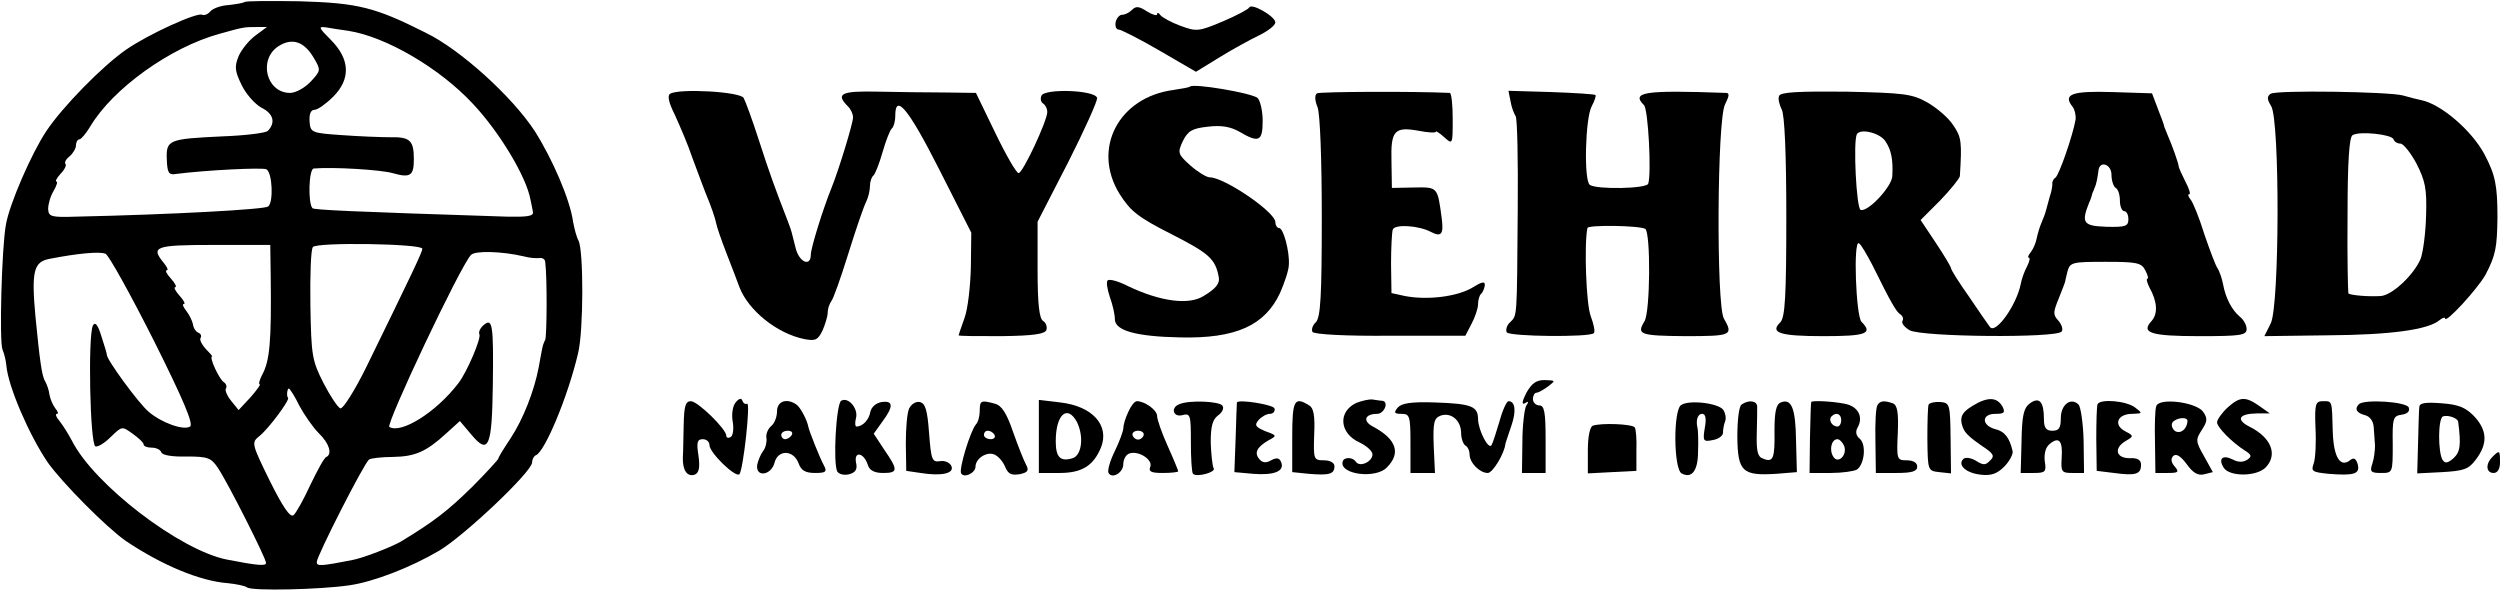 <?xml version="1.0" standalone="no"?>
<!DOCTYPE svg PUBLIC "-//W3C//DTD SVG 20010904//EN"
 "http://www.w3.org/TR/2001/REC-SVG-20010904/DTD/svg10.dtd">
<svg version="1.0" xmlns="http://www.w3.org/2000/svg"
 width="592pt" height="140pt" viewBox="0 0 592 140"
 preserveAspectRatio="xMidYMid meet">

<g transform="translate(0,140) scale(0.1,-0.1)"
fill="#000000" stroke="none">
<path d="M579 1395 c-3 -2 -20 -5 -38 -7 -18 -1 -37 -8 -43 -15 -6 -7 -14 -10
-19 -8 -11 7 -128 -46 -181 -83 -56 -39 -150 -135 -188 -192 -35 -52 -88 -174
-96 -222 -10 -54 -16 -278 -8 -296 4 -9 8 -26 9 -37 4 -50 54 -165 98 -230 35
-49 139 -154 185 -186 85 -57 175 -95 242 -100 19 -2 40 -6 45 -10 12 -9 175
-5 242 5 57 8 145 42 213 82 59 35 220 187 220 209 0 7 4 15 9 17 21 8 76 139
100 242 13 54 13 242 1 266 -5 9 -10 29 -13 45 -7 52 -49 149 -91 215 -53 81
-175 192 -257 232 -121 61 -161 71 -300 75 -69 1 -128 1 -130 -2z m26 -79
c-15 -11 -33 -33 -40 -49 -10 -25 -9 -35 7 -68 10 -21 31 -45 47 -54 29 -14
34 -36 15 -55 -5 -5 -54 -11 -109 -13 -126 -6 -132 -8 -130 -55 1 -31 5 -37
21 -34 70 9 207 16 215 11 14 -8 17 -78 4 -88 -9 -7 -227 -19 -455 -24 -59 -2
-65 0 -66 18 0 11 5 30 13 43 7 12 10 22 7 22 -4 0 0 8 9 18 10 10 15 21 12
24 -3 3 1 11 10 18 8 7 15 19 15 26 0 8 4 14 8 14 4 0 16 14 26 31 53 89 189
187 306 219 57 16 58 16 87 16 l25 0 -27 -20z m220 11 c89 -14 216 -88 295
-173 63 -67 126 -172 136 -226 2 -10 5 -23 6 -30 2 -10 -14 -12 -62 -11 -373
12 -456 16 -460 20 -11 11 -9 93 3 94 46 4 159 -3 187 -11 42 -12 50 -6 50 33
0 44 -9 53 -55 52 -22 0 -74 2 -115 5 -73 5 -75 6 -77 33 -1 17 3 27 12 27 7
0 27 14 44 31 42 42 40 89 -6 135 -29 29 -30 32 -10 29 12 -2 36 -6 52 -8z
m-82 -64 c17 -29 17 -30 -7 -56 -14 -15 -36 -27 -49 -27 -57 0 -76 80 -27 111
32 20 60 11 83 -28z m257 -452 c0 -8 -23 -56 -132 -279 -28 -57 -56 -101 -62
-99 -6 2 -24 29 -40 60 -27 53 -29 65 -31 184 -1 71 1 133 6 138 9 12 259 8
259 -4z m-359 -63 c2 -158 -2 -203 -21 -237 -6 -12 -8 -21 -5 -21 3 0 -7 -14
-22 -31 l-28 -30 -17 21 c-10 12 -16 26 -13 30 3 5 0 12 -5 15 -11 7 -35 59
-28 61 2 0 -5 8 -15 18 -9 10 -15 21 -12 26 3 5 0 10 -5 12 -6 2 -12 11 -13
20 -2 9 -9 23 -16 32 -7 9 -10 16 -6 16 5 0 0 9 -10 20 -10 11 -14 20 -10 20
4 0 0 9 -10 20 -10 11 -15 20 -10 20 4 0 1 7 -6 16 -33 40 -24 44 117 44 l134
0 1 -72z m-277 -154 c70 -140 95 -199 86 -204 -15 -10 -68 9 -98 35 -23 19
-100 124 -99 135 0 3 -6 23 -13 44 -8 27 -15 35 -20 25 -12 -23 -7 -282 6
-286 6 -2 22 8 37 23 26 25 26 25 51 7 14 -10 26 -21 26 -25 0 -5 9 -8 19 -8
11 0 21 -5 23 -11 2 -7 27 -11 60 -10 50 0 58 -3 74 -27 23 -34 114 -214 114
-225 0 -8 -21 -6 -93 8 -111 22 -315 178 -367 282 -8 15 -21 36 -29 46 -8 9
-11 17 -6 17 4 0 2 6 -4 13 -6 8 -12 22 -14 33 -1 10 -6 24 -10 31 -8 12 -13
51 -23 153 -10 108 -4 130 33 137 66 13 120 18 133 12 8 -4 59 -96 114 -205z
m876 199 c14 -4 31 -5 38 -4 6 1 13 -3 13 -9 5 -36 4 -177 0 -185 -3 -5 -6
-14 -7 -20 -1 -5 -5 -25 -8 -43 -11 -59 -38 -126 -67 -170 -16 -24 -29 -45
-29 -48 0 -2 -28 -33 -62 -67 -57 -56 -89 -81 -168 -129 -22 -13 -89 -39 -115
-44 -76 -15 -85 -15 -85 -5 0 14 112 234 124 243 5 3 31 6 57 6 52 1 78 12
126 56 l32 29 27 -32 c41 -49 49 -30 51 117 2 146 -1 160 -22 142 -8 -7 -12
-16 -10 -21 6 -8 -30 -92 -50 -117 -52 -68 -135 -120 -163 -103 -9 6 167 379
193 407 9 11 74 9 125 -3z m-531 -354 c12 -22 32 -51 46 -65 25 -24 32 -49 18
-56 -5 -1 -21 -31 -38 -66 -16 -35 -34 -67 -40 -72 -8 -6 -25 19 -56 81 -44
90 -44 91 -24 107 21 17 72 85 67 90 -4 4 -2 22 2 22 2 0 14 -18 25 -41z"/>
<path d="M2681 1377 c-7 -7 -17 -12 -24 -12 -6 0 -13 -8 -15 -17 -2 -10 1 -18
7 -18 5 0 49 -22 97 -50 l86 -50 57 35 c31 19 73 42 94 52 20 10 37 23 37 30
0 14 -57 47 -62 35 -2 -4 -30 -19 -63 -33 -57 -24 -62 -24 -100 -10 -22 8 -43
20 -47 25 -4 6 -8 7 -8 2 0 -4 -11 -1 -24 7 -18 12 -26 13 -35 4z"/>
<path d="M2818 1195 c-2 -2 -19 -5 -39 -8 -130 -17 -194 -139 -128 -246 26
-41 43 -55 124 -96 88 -45 103 -58 111 -101 3 -15 -6 -27 -36 -45 -35 -22
-102 -13 -178 23 -23 12 -45 18 -49 14 -4 -3 -1 -21 5 -39 7 -19 12 -42 12
-53 0 -27 51 -41 155 -43 131 -3 200 28 236 105 11 25 21 55 21 67 2 32 -13
87 -23 87 -5 0 -9 7 -9 14 0 24 -121 106 -155 106 -8 0 -29 13 -46 28 -30 27
-31 30 -18 58 12 24 22 30 59 34 32 4 54 0 75 -12 46 -27 55 -23 55 26 0 24
-6 48 -12 54 -15 12 -151 35 -160 27z"/>
<path d="M1587 1178 c-7 -4 -4 -20 11 -50 11 -24 31 -70 42 -103 12 -33 26
-69 30 -80 15 -36 23 -60 26 -74 1 -7 12 -39 24 -70 12 -31 26 -67 31 -81 21
-55 89 -110 154 -123 26 -5 32 -2 43 21 6 14 12 33 12 42 0 9 4 20 8 26 5 5
23 56 41 114 18 58 37 113 42 122 5 10 9 27 9 37 0 11 4 22 8 25 4 3 14 28 22
56 8 28 18 53 22 56 4 3 8 16 8 30 0 54 31 17 104 -127 l76 -150 -1 -81 c-1
-45 -7 -99 -15 -121 -8 -22 -14 -40 -14 -41 0 -2 46 -2 102 -2 76 1 103 5 106
15 2 7 -1 17 -8 21 -9 6 -13 40 -13 122 l0 113 72 140 c39 77 70 146 69 153
-4 19 -126 23 -132 5 -3 -7 -1 -15 4 -18 6 -4 10 -13 10 -20 0 -21 -58 -145
-68 -145 -5 0 -30 43 -55 95 l-46 95 -73 1 c-40 0 -112 1 -159 2 -88 2 -101
-5 -71 -35 7 -7 12 -18 12 -26 0 -14 -34 -125 -51 -167 -21 -52 -49 -143 -49
-158 0 -30 -28 -18 -36 16 -10 40 -9 38 -18 62 -31 80 -42 110 -68 190 -16 50
-33 96 -37 103 -8 15 -153 23 -174 10z"/>
<path d="M3119 1179 c-6 -3 -6 -16 1 -33 6 -16 10 -124 10 -261 0 -188 -3
-236 -14 -248 -8 -7 -11 -18 -8 -23 4 -6 82 -10 185 -9 l177 0 15 29 c8 15 15
36 15 45 0 10 3 21 7 25 4 3 8 13 9 20 1 11 -7 9 -31 -6 -37 -21 -106 -29
-158 -19 l-32 7 -1 69 c0 39 2 75 4 81 4 14 62 10 90 -5 25 -13 31 -6 26 32
-10 75 -9 74 -66 73 l-52 -1 -1 63 c-2 73 7 83 66 72 21 -4 39 -5 39 -2 0 3 9
-3 20 -13 20 -18 20 -17 20 43 0 34 -3 62 -7 62 -85 4 -307 3 -314 -1z"/>
<path d="M3577 1160 c2 -13 8 -29 12 -35 4 -5 6 -104 5 -220 -2 -262 -1 -251
-18 -268 -8 -7 -11 -18 -8 -24 7 -10 196 -12 206 -2 4 3 0 21 -7 40 -11 27
-16 170 -8 209 1 8 124 6 137 -2 13 -9 12 -197 -2 -219 -19 -31 -11 -34 96
-35 111 0 115 2 92 42 -18 33 -16 472 3 507 10 20 11 27 2 27 -194 7 -225 2
-194 -29 10 -10 18 -162 10 -186 -4 -12 -121 -14 -138 -3 -15 9 -11 158 4 186
7 13 11 25 9 27 -2 2 -49 5 -104 7 l-102 3 5 -25z"/>
<path d="M4213 1173 c-3 -6 0 -20 6 -32 7 -12 11 -106 11 -255 0 -188 -3 -237
-14 -249 -26 -25 -2 -33 102 -33 101 0 118 6 90 34 -13 13 -20 194 -6 186 5
-3 19 -27 32 -52 44 -89 57 -112 67 -117 5 -4 7 -10 4 -15 -3 -5 5 -15 17 -22
28 -16 349 -19 360 -3 4 5 0 17 -8 26 -13 14 -12 20 1 52 8 20 15 38 15 39 0
2 3 13 6 26 6 21 12 22 90 22 73 0 85 -2 94 -20 6 -11 8 -20 5 -20 -3 0 -1 -9
5 -21 19 -34 20 -62 5 -79 -26 -28 -3 -36 113 -36 98 0 112 2 112 17 0 9 -7
22 -16 29 -20 17 -34 45 -40 78 -3 15 -9 31 -13 37 -4 5 -18 42 -31 80 -12 39
-27 76 -33 83 -5 6 -7 12 -3 12 4 0 0 13 -9 30 -8 16 -16 33 -16 37 -1 8 -15
48 -26 73 -3 8 -7 17 -8 20 0 3 -7 22 -15 42 l-14 37 -94 3 c-96 3 -118 -5
-94 -35 5 -6 8 -20 7 -30 -6 -36 -39 -132 -48 -138 -5 -3 -8 -10 -7 -15 0 -5
-2 -18 -6 -29 -3 -11 -7 -26 -9 -33 -2 -8 -7 -21 -11 -30 -4 -9 -9 -26 -11
-36 -2 -11 -8 -25 -14 -33 -6 -7 -8 -13 -5 -13 4 0 2 -9 -4 -21 -6 -11 -13
-30 -15 -42 -10 -50 -60 -120 -73 -101 -4 5 -26 37 -49 71 -24 34 -43 64 -43
68 0 3 -16 30 -36 60 l-36 54 46 46 c25 26 46 52 47 58 5 81 4 92 -16 121 -11
17 -39 41 -62 54 -36 20 -56 22 -193 25 -109 1 -154 -1 -157 -10z m252 -108
c14 -21 18 -44 16 -82 -1 -25 -58 -86 -75 -80 -10 3 -18 161 -9 179 8 15 56 3
68 -17z m535 -79 c0 -14 5 -28 10 -31 6 -3 10 -17 10 -31 0 -13 5 -24 10 -24
6 0 10 -9 10 -19 0 -17 -7 -19 -52 -18 -55 2 -60 9 -41 57 4 8 7 18 8 23 2 4
4 9 5 12 4 8 7 24 9 40 2 26 31 17 31 -9z"/>
<path d="M5377 1178 c-9 -6 -9 -13 1 -29 21 -33 20 -475 -1 -515 l-15 -30 151
2 c147 1 237 13 264 36 7 6 13 7 13 4 0 -14 78 71 96 104 24 46 27 64 28 135
0 76 -5 101 -31 150 -30 56 -103 119 -150 128 -10 2 -29 7 -43 11 -34 9 -299
13 -313 4z m291 -108 c2 -6 9 -10 16 -10 7 0 24 -21 38 -47 21 -41 25 -60 23
-123 -1 -41 -7 -87 -13 -103 -16 -38 -68 -87 -95 -88 -29 -2 -71 2 -76 6 -1 2
-3 86 -2 186 0 126 4 185 12 189 16 10 93 2 97 -10z"/>
<path d="M3614 469 c-10 -20 -11 -28 -3 -24 8 6 10 4 3 -6 -4 -7 -9 -46 -9
-86 l-1 -73 28 0 28 0 0 80 c0 64 -3 80 -15 80 -8 0 -15 7 -15 15 0 8 4 15 8
15 5 0 17 7 28 15 18 14 18 14 -8 15 -21 0 -31 -8 -44 -31z"/>
<path d="M1742 447 c-7 -8 -10 -28 -7 -45 3 -17 1 -34 -5 -37 -5 -3 -10 -2
-10 3 0 16 -68 82 -84 82 -13 0 -16 -12 -17 -55 -1 -30 -1 -65 -2 -78 -1 -30
10 -47 28 -41 10 4 13 16 9 45 -5 31 -3 39 10 39 9 0 16 -6 16 -14 0 -18 62
-78 71 -69 9 11 27 173 18 167 -4 -2 -9 1 -11 7 -2 7 -8 6 -16 -4z"/>
<path d="M1992 451 c-12 -7 -20 -150 -9 -168 4 -6 16 -9 28 -6 15 4 20 12 16
28 -5 28 19 23 28 -6 4 -13 16 -19 36 -19 36 0 36 7 3 55 l-25 38 20 28 c27
36 27 51 -1 47 -13 -2 -24 -11 -27 -23 -3 -19 -18 -35 -33 -35 -3 0 -4 9 -1
20 6 22 -18 51 -35 41z"/>
<path d="M3212 446 c-45 -21 -40 -73 8 -94 16 -8 30 -20 30 -28 0 -17 -29 -31
-39 -18 -8 13 -31 12 -32 -1 -4 -29 79 -39 105 -12 34 34 23 67 -33 97 -25 13
-19 30 10 30 17 0 29 29 12 31 -5 0 -15 2 -23 3 -8 1 -25 -3 -38 -8z"/>
<path d="M4671 439 c-23 -14 -29 -24 -26 -41 5 -22 13 -30 60 -62 16 -12 18
-17 7 -27 -10 -11 -16 -11 -33 0 -12 7 -25 9 -30 4 -14 -14 6 -33 41 -37 25
-3 39 2 56 19 12 12 21 29 20 36 -7 32 -19 48 -42 53 -32 9 -32 36 1 36 21 0
24 3 17 17 -13 23 -35 24 -71 2z"/>
<path d="M4807 445 c-15 -11 -19 -29 -20 -89 l-2 -76 31 0 c28 0 30 3 26 28
-2 18 2 33 12 41 22 18 31 7 28 -34 -2 -32 0 -35 25 -35 l28 0 -1 76 c-1 42
-7 81 -12 86 -18 18 -42 0 -42 -32 0 -23 -4 -30 -20 -30 -15 0 -20 7 -20 28 0
41 -11 53 -33 37z"/>
<path d="M5275 435 c-14 -13 -25 -29 -25 -35 0 -12 36 -48 66 -67 16 -10 17
-14 5 -22 -10 -6 -21 -6 -34 1 -24 12 -35 2 -21 -20 14 -21 77 -21 99 1 29 30
14 70 -37 96 -34 17 -27 31 15 32 l32 0 -24 17 c-34 24 -47 23 -76 -3z"/>
<path d="M1840 426 c0 -13 -6 -29 -14 -35 -8 -7 -13 -20 -11 -29 1 -9 -2 -23
-8 -30 -6 -8 -12 -23 -14 -33 -4 -30 33 -25 41 5 8 32 45 31 57 -1 6 -17 16
-23 39 -23 26 0 29 3 21 18 -9 16 -35 81 -37 92 -3 16 -19 46 -28 52 -23 16
-46 8 -46 -16z m35 -56 c-3 -5 -10 -10 -16 -10 -5 0 -9 5 -9 10 0 6 7 10 16
10 8 0 12 -4 9 -10z"/>
<path d="M2153 433 c-5 -10 -8 -47 -8 -83 l1 -65 34 -5 c50 -8 80 -1 73 16 -3
8 -15 14 -27 12 -19 -3 -21 3 -26 67 -4 55 -9 70 -22 73 -9 2 -20 -5 -25 -15z"/>
<path d="M2320 427 c0 -13 -4 -27 -9 -32 -13 -15 -41 -106 -35 -116 7 -12 34
1 34 16 0 19 26 36 44 29 10 -4 21 -17 26 -29 7 -17 14 -21 34 -18 20 4 23 9
16 22 -5 9 -19 44 -31 78 -15 44 -27 63 -43 67 -33 9 -36 8 -36 -17z m35 -57
c3 -5 -1 -10 -9 -10 -9 0 -16 5 -16 10 0 6 4 10 9 10 6 0 13 -4 16 -10z"/>
<path d="M2460 366 l0 -86 49 0 c53 0 80 17 98 60 21 52 -19 98 -96 107 l-51
6 0 -87z m90 35 c17 -34 12 -79 -10 -86 -29 -9 -40 2 -40 40 0 63 27 88 50 46z"/>
<path d="M2672 425 c-7 -14 -12 -32 -12 -39 0 -7 -9 -31 -20 -54 -12 -24 -18
-47 -15 -52 9 -15 35 1 35 21 0 11 6 22 14 25 21 8 56 -14 50 -31 -5 -12 2
-15 30 -15 20 0 36 2 36 4 0 2 -11 29 -25 60 -14 31 -25 63 -25 71 0 14 -29
35 -48 35 -5 0 -14 -11 -20 -25z m36 -56 c-2 -6 -8 -10 -13 -10 -5 0 -11 4
-13 10 -2 6 4 11 13 11 9 0 15 -5 13 -11z"/>
<path d="M2793 443 c-22 -8 -15 -32 7 -26 19 5 20 0 20 -64 0 -38 2 -72 5 -75
9 -9 55 4 49 13 -3 5 -6 33 -7 61 0 38 4 54 17 64 10 7 15 17 11 23 -6 11 -79
14 -102 4z"/>
<path d="M2929 447 c0 -1 -2 -39 -3 -84 l-3 -81 44 -4 c50 -4 75 6 67 27 -4
11 -11 12 -24 5 -12 -7 -21 -6 -28 3 -13 15 -5 29 23 45 19 10 19 11 -9 21
-23 10 -26 14 -16 26 7 8 19 15 27 15 8 0 13 6 11 13 -4 9 -85 22 -89 14z"/>
<path d="M3060 366 l0 -84 39 -4 c48 -4 61 -1 61 18 0 8 -10 14 -25 14 -24 0
-25 2 -23 61 2 44 -1 63 -12 69 -35 22 -40 12 -40 -74z"/>
<path d="M3310 435 c-10 -12 -9 -15 9 -15 19 0 21 -5 21 -70 l0 -70 29 0 29 0
-3 65 c-2 56 1 65 17 71 25 8 48 -12 48 -42 0 -12 5 -26 10 -29 6 -3 10 -13
10 -21 0 -20 24 -44 43 -44 12 0 40 47 42 70 1 3 7 22 14 42 12 35 9 58 -7 58
-4 0 -14 -21 -21 -47 -8 -27 -16 -52 -19 -57 -7 -12 -31 34 -32 61 0 31 -15
37 -102 40 -57 2 -79 -2 -88 -12z"/>
<path d="M3981 441 c-19 -12 -18 -151 1 -162 24 -13 39 6 39 52 1 24 0 49 -1
54 -5 20 0 35 11 35 8 0 10 -12 6 -33 -5 -31 -4 -34 19 -29 13 2 24 10 24 17
0 8 2 19 5 27 3 7 1 19 -4 27 -10 16 -80 25 -100 12z"/>
<path d="M4124 442 c-6 -4 -10 -36 -10 -77 1 -82 12 -92 92 -87 l49 4 -2 75
c-1 77 -11 100 -36 90 -11 -4 -15 -22 -15 -67 1 -66 -3 -76 -27 -66 -13 4 -16
18 -15 58 1 29 1 59 1 66 -1 13 -20 16 -37 4z"/>
<path d="M4289 448 c-1 -2 -2 -40 -3 -85 l-1 -83 50 0 c27 0 55 4 62 8 18 12
23 59 7 73 -9 7 -11 17 -5 27 14 25 1 50 -31 56 -31 6 -77 8 -79 4z m71 -43
c0 -8 -4 -15 -9 -15 -13 0 -22 16 -14 24 11 11 23 6 23 -9z m7 -61 c8 -22 -15
-44 -26 -25 -10 16 -4 41 10 41 5 0 12 -7 16 -16z"/>
<path d="M4446 441 c-4 -5 -6 -43 -5 -85 l1 -76 49 0 c37 0 49 4 49 15 0 9 -9
15 -25 15 -23 0 -24 2 -21 65 2 48 -1 66 -12 70 -20 7 -30 6 -36 -4z"/>
<path d="M4567 442 c-2 -4 -3 -41 -3 -82 1 -74 1 -75 28 -78 l28 -3 -1 83 c-1
81 -2 84 -24 86 -13 1 -26 -2 -28 -6z"/>
<path d="M4967 443 c-2 -5 -3 -42 -3 -83 l1 -75 41 -5 c51 -7 64 -3 64 19 0
12 -8 17 -27 16 -33 0 -38 24 -9 41 19 11 19 12 -2 23 -28 15 -18 41 17 41 25
1 25 1 7 15 -21 16 -82 21 -89 8z"/>
<path d="M5106 438 c-3 -7 -4 -46 -3 -85 l1 -73 29 0 c25 0 28 2 17 15 -9 10
-10 19 -4 25 7 7 18 0 32 -19 15 -21 27 -28 42 -24 l20 5 -21 38 c-20 35 -20
39 -5 62 13 20 14 27 3 43 -17 23 -105 34 -111 13z m74 -35 c-1 -19 -16 -31
-29 -24 -7 5 -10 14 -7 20 8 12 36 15 36 4z"/>
<path d="M5483 388 c2 -35 0 -73 -4 -85 -7 -19 -4 -21 35 -25 62 -5 75 0 69
23 -4 13 -9 16 -17 10 -24 -20 -40 6 -42 66 -2 76 -1 73 -23 73 -18 0 -20 -6
-18 -62z"/>
<path d="M5586 443 c-11 -11 -6 -21 14 -26 12 -3 20 -14 21 -29 1 -12 2 -32 3
-43 0 -11 -2 -30 -6 -42 -7 -20 -4 -23 20 -23 28 0 28 0 28 68 -1 62 1 67 21
70 14 2 20 8 17 17 -6 14 -105 20 -118 8z"/>
<path d="M5729 437 c-1 -6 -2 -45 -3 -85 l-2 -73 59 3 c52 3 63 7 80 30 28 37
27 68 -3 101 -21 22 -37 29 -78 32 -37 3 -52 1 -53 -8z m92 -36 c7 -55 5 -71
-11 -86 -14 -12 -20 -13 -26 -4 -11 18 -11 98 1 103 12 4 35 -4 36 -13z"/>
<path d="M3772 392 c-7 -2 -12 -26 -12 -58 l0 -55 57 3 58 3 0 48 c1 26 -1 51
-4 55 -6 8 -79 11 -99 4z"/>
<path d="M5902 318 c-17 -17 -15 -38 3 -38 9 0 15 9 15 25 0 29 -1 30 -18 13z"/>
</g>
</svg>
